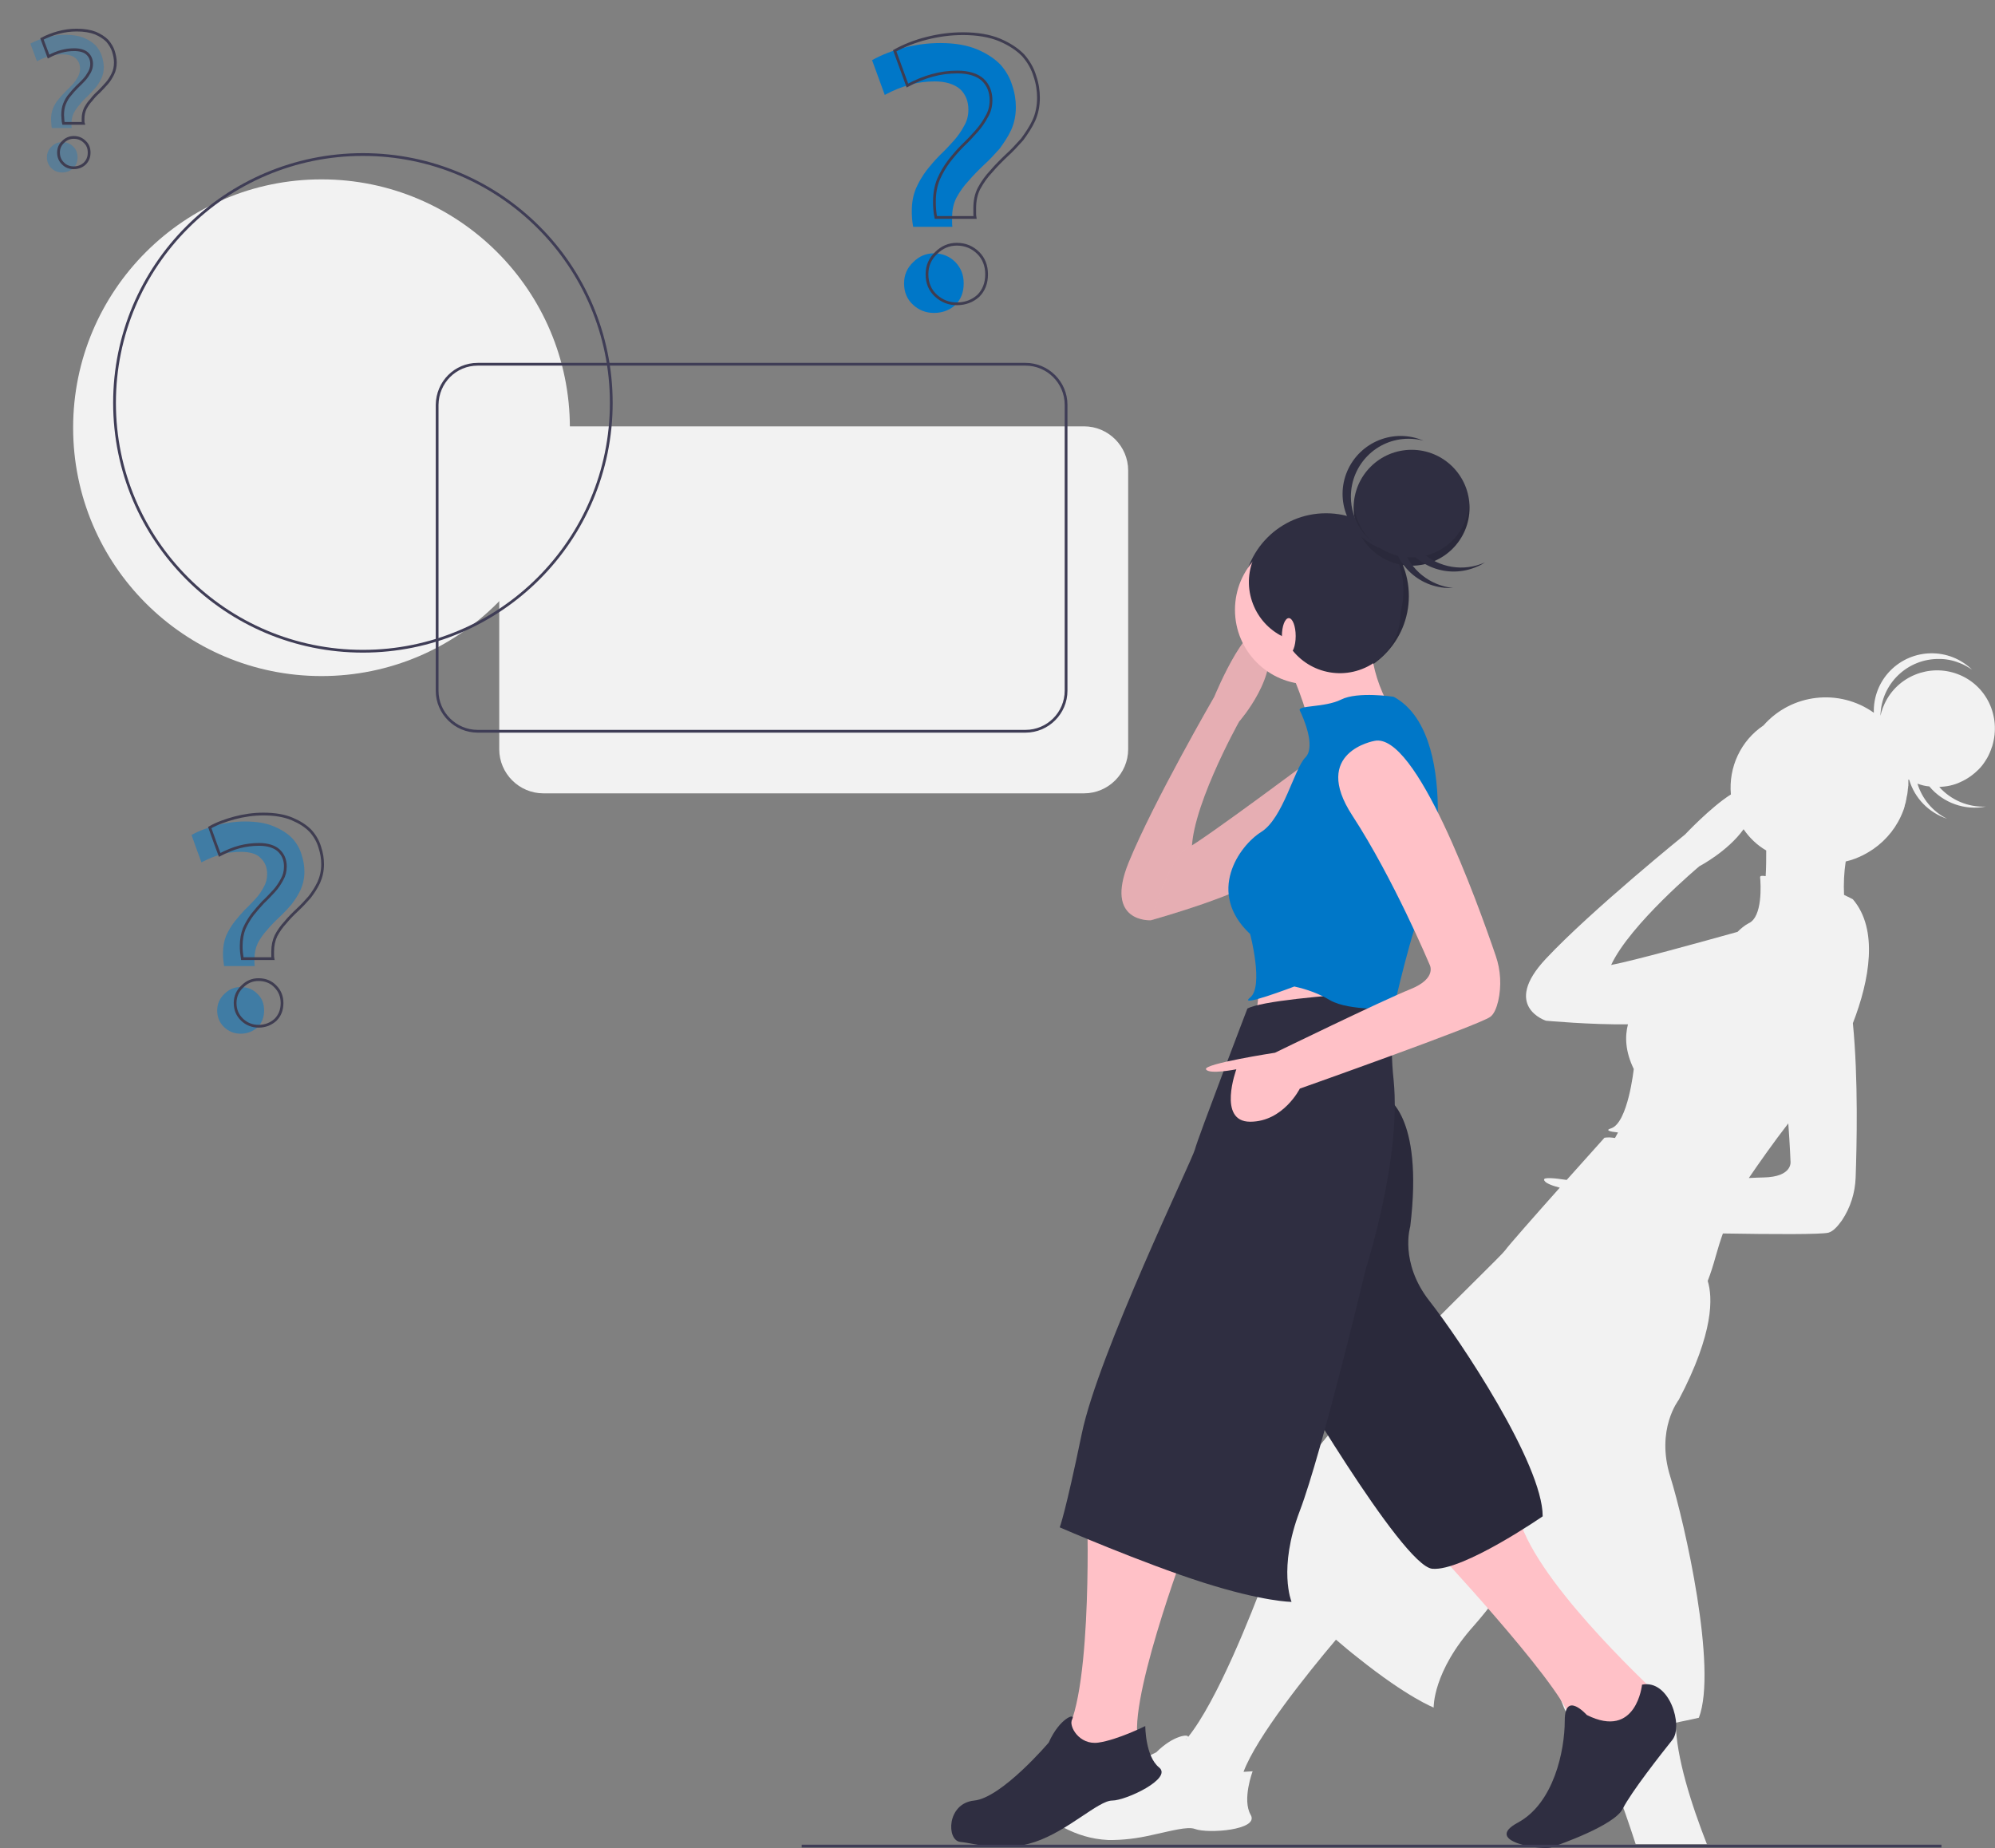 <?xml version="1.0" encoding="utf-8"?>
<!-- Generator: Adobe Illustrator 23.0.4, SVG Export Plug-In . SVG Version: 6.00 Build 0)  -->
<svg version="1.1" id="ec9d6ccb-2de2-4d6a-b855-5099826210b3"
	 xmlns="http://www.w3.org/2000/svg" xmlns:xlink="http://www.w3.org/1999/xlink" x="0px" y="0px" viewBox="0 0 722.9 669.7"
	 style="enable-background:new 0 0 722.9 669.7;" xml:space="preserve">
<rect x="0" y="0" width="722.9" height="669.7" fill="#808080" stroke="none"/>
<style type="text/css">
	.st0{fill:#F2F2F2;}
	.st1{fill:#2F2E41;}
	.st2{opacity:0.1;enable-background:new    ;}
	.st3{fill:#FFC1C7;}
	.st4{fill:#0077C8;}
	.st5{fill:none;stroke:#3F3D56;stroke-miterlimit:10;}
	.st6{fill:none;stroke:#3F3D51;stroke-miterlimit:10;}
	.st7{opacity:0.3;}
	.st8{opacity:0.5;}
</style>
<title>design thinking</title>
<path class="st0" d="M709.4,244.3c-10.3-3.9-21.9,0.8-26.5,10.7c-0.2,0.5-0.4,0.9-0.6,1.4c-0.4,1-0.7,2-0.9,3
	c0.2-11.6,9.8-20.8,21.4-20.6c2.4,0,4.9,0.5,7.1,1.4c1.7,0.6,3.2,1.5,4.7,2.5c-8.3-8.1-21.6-7.9-29.7,0.4c-3.9,4-6.1,9.5-5.9,15.2
	c-12.5-8.9-29.8-7-40,4.6c-8.2,5.5-12.7,15.1-11.8,25c-7.3,4.6-16.6,14.5-16.6,14.5s-34.1,27.6-50.4,45c-16.3,17.3,0,22.5,0,22.5
	s16.3,1.5,29.7,1.3c-1.2,4.6-0.9,10,2.1,16.2c0,0-2.1,19.5-8.2,21.5c-2.3,0.7-0.5,1.2,2.5,1.5l-1.1,2c-1.3-0.2-2.5-0.3-3.8-0.1
	c0,0-6.3,7-13.7,15.3c-4.6-0.7-8.3-1-8.2-0.1c0.1,1.2,3,2.2,5.7,2.9c-9,10.1-18.6,21-19.8,22.7c-2.4,3.4-59.1,56.6-75.1,81.5
	c-16,24.9-19.6,28.9-19.6,28.9s3.1,3,7.9,7.6c-5.2,13.9-17.5,45.2-28.1,58.4c0.4-1.2-5.3-0.7-11.5,5.5c0,0-0.6,0.3-1.6,0.8
	c-5.4,2.8-23,11.3-31.1,9.1c-9.7-2.6-14.6,10-10,12.2c5,2.4,12.6,9.1,25.2,9.7c5.4,0.1,10.7-0.6,15.9-1.8c7-1.5,12.9-3.2,15.6-2.2
	c4.7,1.8,23.4,0.4,20.2-5.1c-3.2-5.5,0.7-15.8,0.7-15.8s-1.3,0.1-3.3,0.2c4.7-12.6,23-35.5,33.5-47.9c2.7,2.3,5.4,4.6,8,6.6
	c18,14.4,27.4,18,27.4,18s-0.4-13,14.6-29.7c4.6-5.2,11.5-14.2,18.8-24.1c4.9,25,12.4,57.9,18.5,60.9c2,0.9,4.2,1.3,6.4,1.4
	c3.9,9.9,10.2,26.4,14.9,41h25.8c-5.7-14.6-11.1-31.5-11.3-44c5-1,8.4-1.8,8.4-1.8c6.8-17.8-5.1-70.5-10.4-87.5
	c-5.3-17,3.1-27.7,3.1-27.7c12.9-24.5,12.3-37.3,10.5-43.1c1.1-2.8,2-5.7,2.8-8.6c0.9-3.2,1.8-6.1,2.7-8.6
	c17.7,0.3,35.9,0.4,38.3-0.3c1.7-0.5,3.3-2.3,4.8-4.4c3.1-4.6,4.8-10,5-15.5c0.4-11.4,1-35.7-1-56c6.1-15.7,9.3-34,0-44.9
	c0,0-1.3-0.7-3.2-1.6c-0.2-4,0-8.1,0.6-12.1c2.2-0.5,4.3-1.3,6.3-2.3c0.4-0.2,0.8-0.4,1.3-0.7c0.8-0.5,1.7-1,2.4-1.5
	c4.9-3.4,8.7-8.2,10.8-13.8c0.2-0.5,0.4-1,0.5-1.5c0.1-0.2,0.1-0.3,0.1-0.5c0.1-0.3,0.2-0.7,0.3-1c0.1-0.2,0.1-0.4,0.1-0.6
	c0.1-0.3,0.2-0.6,0.2-0.9c0-0.2,0.1-0.4,0.1-0.6c0.1-0.3,0.1-0.6,0.2-0.9c0-0.2,0.1-0.4,0.1-0.7c0-0.3,0.1-0.6,0.1-0.9
	c0-0.2,0-0.5,0.1-0.7c0-0.3,0-0.6,0.1-0.9c0-0.2,0-0.5,0-0.7c0-0.3,0-0.6,0-0.8c0-0.2,0-0.5,0-0.7v0c0.1,0,0.2,0.1,0.3,0.1
	c2,6.7,7.1,11.9,13.7,14.1c-5.2-2.6-9-7.2-10.7-12.7c1.4,0.5,2.8,0.9,4.3,1c5,6,12.9,8.8,20.5,7.3c-6.4,0.3-12.6-2.3-16.9-7.1
	c1.3-0.1,2.6-0.2,3.9-0.5c1.3-0.3,2.6-0.7,3.8-1.3c2.5-1.1,4.7-2.7,6.6-4.6c1-1,1.8-2.1,2.5-3.2c0.8-1.2,1.4-2.5,1.9-3.8
	c0.2-0.5,0.3-1,0.5-1.4C725.2,259.4,719.7,248.2,709.4,244.3L709.4,244.3z M429.6,630.4c0.1-0.2,0.3-0.4,0.5-0.6
	C430,630,429.8,630.2,429.6,630.4L429.6,630.4z M629.6,337.7c-13.3,3.7-37.4,10.4-45.8,12c6.9-14.8,32-35.8,32-35.8
	s10.2-5.3,16-13.4c2.1,3.1,4.9,5.8,8.2,7.7c0,3.1,0,6.3-0.2,9.3c-1.3-0.2-2.1-0.2-2,0.5c0.2,2.2,1,14.3-4.2,16.6
	C632.1,335.4,630.8,336.5,629.6,337.7L629.6,337.7z M639,426.7c-1.3,0-3.1,0.1-5.3,0.2c3.4-5,9.3-13.4,14.3-19.8
	c0.6,8.2,0.8,13.7,0.8,13.7S649.8,426.5,639,426.7L639,426.7z"/>
<circle class="st1" cx="480.5" cy="216" r="30"/>
<path class="st2" d="M500.7,193.8c11.2,12.3,10.3,31.2-2,42.4c-11.4,10.4-28.9,10.4-40.4,0c11.2,12.3,30.1,13.2,42.4,2
	s13.2-30.1,2-42.4C502.1,195.1,501.4,194.4,500.7,193.8z"/>
<circle class="st1" cx="511.5" cy="184" r="21"/>
<path class="st2" d="M511.5,202c-11,0-20.1-8.5-20.9-19.5c0,0.5-0.1,1-0.1,1.5c0,11.6,9.4,21,21,21s21-9.4,21-21c0-0.5,0-1-0.1-1.5
	C531.6,193.5,522.5,202,511.5,202z"/>
<path class="st1" d="M489.5,180c0-11.6,9.3-21,20.9-21c1.8,0,3.6,0.2,5.4,0.7c-10.7-4.6-23,0.4-27.6,11c-4.6,10.7,0.4,23,11,27.6
	c1,0.4,2,0.8,3,1C494.5,196,489.5,188.4,489.5,180z"/>
<path class="st1" d="M508.5,198.5c-3.5-11,2.5-22.8,13.5-26.3c1.7-0.6,3.5-0.9,5.4-1c-11.5-1.1-21.8,7.3-22.9,18.9
	s7.3,21.8,18.9,22.9c1.1,0.1,2.1,0.1,3.2,0.1C518.1,212.2,511,206.5,508.5,198.5z"/>
<path class="st1" d="M515.2,200.1c-8.5-7.8-9.1-21.1-1.2-29.6c1.2-1.3,2.6-2.5,4.2-3.5c-10.6,4.7-15.3,17.1-10.6,27.7
	c4.7,10.6,17.1,15.3,27.7,10.6c1-0.4,1.9-0.9,2.8-1.5C530.4,207.3,521.4,205.8,515.2,200.1z"/>
<path class="st3" d="M505,258.5c0,0-32,22-30,12c1.1-5.6-3.1-17.6-7.1-27c-3.1-7.3-5.9-13-5.9-13l35-9c-0.7,5.3-0.7,10.7,0.1,16
	C498.2,245,500.9,252.2,505,258.5z"/>
<polygon class="st3" points="457,352.5 455,369.5 483,366.5 488,348.5 "/>
<path class="st3" d="M423,326.5l-6,7c0,0-17,1-8-21s31-60,31-60s14-34,19-21s-10,30-10,30s-19,34-17,49L423,326.5z"/>
<path class="st2" d="M423,326.5l-6,7c0,0-17,1-8-21s31-60,31-60s14-34,19-21s-10,30-10,30s-19,34-17,49L423,326.5z"/>
<path class="st3" d="M519,560.5c0,0,45,48,50,62s-8,36-13,37s-6,7,0,8s26-8,32-18s10-17,13-19s5-11,0-16s-46-43-51-66L519,560.5z"/>
<path class="st1" d="M595,610.5c0,0-2,20-20,11c0,0-8-9-8,2s-4,30-17,37s9,10,12,9s23-8,26-14s14-20,18-25S605,608.5,595,610.5z"/>
<path class="st1" d="M502,397.5c0,0,14,6,9,47c0,0-4,13,7,27s41,59,41,78c0,0-29,20-40,19s-54-75-54-75L502,397.5z"/>
<path class="st2" d="M502,397.5c0,0,14,6,9,47c0,0-4,13,7,27s41,59,41,78c0,0-29,20-40,19s-54-75-54-75L502,397.5z"/>
<path class="st3" d="M394,550.5c0,0,2,72-10,80c0,0-16,23-26,23s-9,8-4,9s6,4,26-4s30-10,33-10s6-4,0-16s17-73,17-73L394,550.5z"/>
<path class="st1" d="M415,625.5c0,0-10,5-17,6s-10.9-6.1-9.5-8.5s-4.5-0.5-8.5,8.5c0,0-17,20-27,21s-10.1,14.5-5,15
	c5.5,0.5,15,4,27,0s23-15,28-15s22-8,17-12S415,625.5,415,625.5z"/>
<path class="st3" d="M478,273.1c0,0-42,31.4-48,34.4s-13,26-13,26s36-10,42-17S478,273.1,478,273.1z"/>
<path class="st2" d="M478,273.1c0,0-42,31.4-48,34.4s-13,26-13,26s36-10,42-17S478,273.1,478,273.1z"/>
<circle class="st3" cx="474.5" cy="221" r="27"/>
<path class="st1" d="M452,365.5c0,0-18,47-19,51s-35,74-41,103s-8,34-8,34s30,13,52,20s32,7,32,7s-5-12,3-33s24-88,24-88
	s12.8-39.5,10-68c-0.8-7.3-0.9-14.8-0.2-22.1c0.6-4.7-2.8-9-7.6-9.6c-0.5-0.1-1.1-0.1-1.6,0C480.8,360.7,456.8,362.8,452,365.5z"/>
<path class="st4" d="M505,252.5c0,0-13-2-19,1c-6,3-16,2-15,4c1,2,6,13,2,17s-8,22-16,27s-20,22-4,37c0,0,5,19,0,23s16-4,16-4
	c4.6,1,9,2.6,13,5c7,4,23,3,23,3s7-31,11-38S529,265.5,505,252.5z"/>
<path class="st3" d="M498,268.5c0,0-23,4-8,27s28,54,28,54s3,5-7,9s-49,23-49,23s-26,4-25,6s11,0,11,0s-7,19,5,19s18-12,18-12
	s65-23,69-26c1.4-1,2.3-3.3,2.9-5.8c1.2-5.4,0.9-11.1-0.9-16.3C535.2,326.5,513.1,265.1,498,268.5z"/>
<path class="st1" d="M494.6,201.9c-5-11.1-18-16-29.1-11s-16,18-11,29.1c2.2,4.9,6.1,8.8,11,11c5,11.1,18,16,29.1,11s16-18,11-29.1
	C503.3,208.1,499.4,204.2,494.6,201.9L494.6,201.9z"/>
<ellipse class="st3" cx="467" cy="230.5" rx="2.5" ry="6.5"/>
<path class="st0" d="M196.9,154.5h195.9c8.8,0,16,7.2,16,16v101c0,8.8-7.2,16-16,16H196.9c-8.8,0-16-7.2-16-16v-101
	C180.9,161.6,188.1,154.5,196.9,154.5z"/>
<circle class="st0" cx="116.5" cy="155" r="90"/>
<circle class="st5" cx="131.5" cy="146" r="90"/>
<path class="st5" d="M173.1,132h198.5c8.1,0,14.7,6.6,14.7,14.7v103.6c0,8.1-6.6,14.7-14.7,14.7H173.1c-8.1,0-14.7-6.6-14.7-14.7
	V146.7C158.5,138.5,165,132,173.1,132z"/>
<line class="st5" x1="290.5" y1="669" x2="703.5" y2="669"/>
<g>
	<path class="st4" d="M338.7,29.5c-3.1,0-6.1,0.4-9,1.2s-6,2-9.1,3.7c-1-2.7-2.5-6.9-4.6-12.6c3.4-1.9,7.2-3.4,11.5-4.5
		c4.3-1.1,8.7-1.7,13.2-1.7c5.4,0,9.8,0.8,13.4,2.3c3.5,1.5,6.4,3.4,8.5,5.6c2,2.3,3.4,4.8,4.2,7.5c0.9,2.6,1.3,5.3,1.3,7.8
		c0,3.1-0.6,5.9-1.7,8.3c-1.1,2.4-2.6,4.6-4.2,6.8c-1.8,2-3.6,4-5.6,5.8c-2,1.9-3.9,3.8-5.6,5.8c-1.8,1.9-3.2,3.9-4.4,6.1
		c-1.1,2.1-1.6,4.5-1.6,7.3c0,0.4,0,1,0,1.6c0,0.6,0,1.2,0.1,1.7c-3.2,0-7.9,0-14.2,0c-0.2-0.9-0.3-1.9-0.4-2.9
		c-0.1-1.1-0.1-2-0.1-2.9c0-3,0.5-5.7,1.5-8.1c1-2.3,2.3-4.5,3.8-6.5c1.5-1.9,3.1-3.8,4.9-5.6c1.8-1.7,3.4-3.4,5-5.2
		c1.5-1.7,2.7-3.4,3.7-5.3c1.1-1.8,1.6-3.8,1.6-6c0-3-1-5.5-3-7.4C345.8,30.5,342.7,29.5,338.7,29.5z M349.2,102.7
		c0,3.2-1,5.8-3,7.8c-2.1,1.9-4.7,2.9-7.8,2.9c-2.9,0-5.4-1-7.5-2.9c-2.2-2-3.3-4.6-3.3-7.8c0-3.1,1.1-5.6,3.3-7.7
		c2.1-2.1,4.6-3.2,7.5-3.2c3.1,0,5.7,1.1,7.8,3.2C348.2,97.1,349.2,99.6,349.2,102.7z"/>
</g>
<g>
	<path class="st6" d="M346.9,26.1c-3.1,0-6.1,0.4-9,1.2c-2.9,0.8-6,2-9.1,3.7c-1-2.7-2.5-6.9-4.6-12.6c3.4-1.9,7.2-3.4,11.5-4.5
		c4.3-1.1,8.7-1.7,13.2-1.7c5.4,0,9.8,0.8,13.4,2.3c3.5,1.5,6.4,3.4,8.5,5.6c2,2.3,3.4,4.8,4.2,7.5c0.9,2.6,1.3,5.3,1.3,7.8
		c0,3.1-0.6,5.9-1.7,8.3c-1.1,2.4-2.6,4.6-4.2,6.8c-1.8,2-3.6,4-5.6,5.8c-2,1.9-3.9,3.8-5.6,5.8c-1.8,1.9-3.2,3.9-4.4,6.1
		c-1.1,2.1-1.6,4.5-1.6,7.3c0,0.4,0,1,0,1.6c0,0.6,0,1.2,0.1,1.7c-3.2,0-7.9,0-14.2,0c-0.2-0.9-0.3-1.9-0.4-2.9
		c-0.1-1.1-0.1-2-0.1-2.9c0-3,0.5-5.7,1.5-8.1c1-2.3,2.3-4.5,3.8-6.5c1.5-1.9,3.1-3.8,4.9-5.6c1.8-1.7,3.4-3.4,5-5.2
		c1.5-1.7,2.7-3.4,3.7-5.3c1.1-1.8,1.6-3.8,1.6-6c0-3-1-5.5-3-7.4C354.1,27.1,351,26.1,346.9,26.1z M357.5,99.4c0,3.2-1,5.8-3,7.8
		c-2.1,1.9-4.7,2.9-7.8,2.9c-2.9,0-5.4-1-7.5-2.9c-2.2-2-3.3-4.6-3.3-7.8c0-3.1,1.1-5.6,3.3-7.7c2.1-2.1,4.6-3.2,7.5-3.2
		c3.1,0,5.7,1.1,7.8,3.2C356.5,93.7,357.5,96.3,357.5,99.4z"/>
</g>
<g class="st7">
	<path class="st4" d="M22.7,19.7c-1.6,0-3.1,0.2-4.6,0.6c-1.5,0.4-3,1-4.7,1.9c-0.5-1.4-1.3-3.5-2.4-6.4c1.7-0.9,3.7-1.7,5.9-2.3
		c2.2-0.6,4.5-0.9,6.7-0.9c2.7,0,5,0.4,6.8,1.1c1.8,0.8,3.2,1.7,4.3,2.8c1,1.2,1.8,2.5,2.2,3.8c0.4,1.3,0.7,2.7,0.7,4
		c0,1.6-0.3,3-0.9,4.2c-0.6,1.2-1.3,2.4-2.2,3.4c-0.9,1-1.8,2-2.8,3c-1,0.9-2,1.9-2.8,3c-0.9,0.9-1.6,2-2.2,3.1
		c-0.5,1.1-0.8,2.3-0.8,3.7c0,0.2,0,0.5,0,0.8c0,0.3,0,0.6,0.1,0.9c-1.6,0-4,0-7.2,0c-0.1-0.4-0.2-0.9-0.2-1.5c0-0.5-0.1-1-0.1-1.5
		c0-1.5,0.2-2.9,0.7-4.1c0.5-1.2,1.1-2.3,2-3.3c0.8-1,1.6-1.9,2.5-2.8c0.9-0.9,1.8-1.7,2.6-2.6c0.8-0.9,1.4-1.8,1.9-2.7
		c0.5-0.9,0.8-1.9,0.8-3c0-1.5-0.5-2.8-1.6-3.8C26.3,20.2,24.8,19.7,22.7,19.7z M28.1,57c0,1.6-0.5,2.9-1.6,4c-1.1,1-2.4,1.5-4,1.5
		c-1.5,0-2.8-0.5-3.8-1.5c-1.1-1-1.7-2.4-1.7-4c0-1.6,0.6-2.9,1.7-3.9c1.1-1.1,2.4-1.6,3.8-1.6c1.6,0,2.9,0.5,4,1.6
		C27.6,54.1,28.1,55.5,28.1,57z"/>
</g>
<g>
	<path class="st6" d="M26.9,18c-1.6,0-3.1,0.2-4.6,0.6c-1.5,0.4-3,1-4.7,1.9c-0.5-1.4-1.3-3.5-2.4-6.4c1.7-0.9,3.7-1.7,5.9-2.3
		c2.2-0.6,4.5-0.9,6.7-0.9c2.7,0,5,0.4,6.8,1.1c1.8,0.8,3.2,1.7,4.3,2.8c1,1.2,1.8,2.5,2.2,3.8c0.4,1.3,0.7,2.7,0.7,4
		c0,1.6-0.3,3-0.9,4.2c-0.6,1.2-1.3,2.4-2.2,3.4c-0.9,1-1.8,2-2.8,3c-1,0.9-2,1.9-2.8,3c-0.9,0.9-1.6,2-2.2,3.1
		c-0.5,1.1-0.8,2.3-0.8,3.7c0,0.2,0,0.5,0,0.8c0,0.3,0,0.6,0.1,0.9c-1.6,0-4,0-7.2,0c-0.1-0.4-0.2-0.9-0.2-1.5c0-0.5-0.1-1-0.1-1.5
		c0-1.5,0.2-2.9,0.7-4.1c0.5-1.2,1.1-2.3,2-3.3c0.8-1,1.6-1.9,2.5-2.8c0.9-0.9,1.8-1.7,2.6-2.6c0.8-0.9,1.4-1.8,1.9-2.7
		c0.5-0.9,0.8-1.9,0.8-3c0-1.5-0.5-2.8-1.6-3.8C30.6,18.5,29,18,26.9,18z M32.3,55.3c0,1.6-0.5,2.9-1.6,4c-1.1,1-2.4,1.5-4,1.5
		c-1.5,0-2.8-0.5-3.8-1.5c-1.1-1-1.7-2.4-1.7-4c0-1.6,0.6-2.9,1.7-3.9c1.1-1.1,2.4-1.6,3.8-1.6c1.6,0,2.9,0.5,4,1.6
		C31.8,52.4,32.3,53.7,32.3,55.3z"/>
</g>
<g>
	<g class="st8">
		<path class="st4" d="M87.3,308.7c-2.4,0-4.8,0.3-7.1,0.9c-2.3,0.6-4.7,1.6-7.2,2.9c-0.8-2.1-2-5.4-3.6-9.9c2.6-1.5,5.7-2.6,9-3.5
			c3.4-0.9,6.9-1.4,10.4-1.4c4.2,0,7.7,0.6,10.5,1.8c2.8,1.2,5,2.6,6.7,4.4c1.6,1.8,2.7,3.8,3.3,5.9c0.7,2.1,1,4.1,1,6.1
			c0,2.4-0.5,4.6-1.4,6.6c-0.9,1.9-2,3.6-3.3,5.3c-1.4,1.6-2.8,3.1-4.4,4.6c-1.6,1.5-3.1,3-4.4,4.6c-1.4,1.5-2.5,3.1-3.4,4.8
			c-0.8,1.7-1.2,3.6-1.2,5.7c0,0.3,0,0.8,0,1.2c0,0.5,0,0.9,0.1,1.4c-2.5,0-6.2,0-11.1,0c-0.1-0.7-0.2-1.5-0.3-2.3
			c-0.1-0.8-0.1-1.6-0.1-2.3c0-2.4,0.4-4.5,1.1-6.3c0.8-1.8,1.8-3.5,3-5.1c1.2-1.5,2.5-3,3.8-4.4c1.4-1.3,2.7-2.7,4-4.1
			c1.2-1.3,2.1-2.7,2.9-4.2c0.8-1.4,1.2-2.9,1.2-4.7c0-2.4-0.8-4.3-2.4-5.8C93,309.4,90.5,308.7,87.3,308.7z M95.7,366.2
			c0,2.5-0.8,4.5-2.4,6.1c-1.7,1.5-3.7,2.3-6.1,2.3c-2.3,0-4.3-0.8-5.9-2.3c-1.7-1.6-2.6-3.6-2.6-6.1c0-2.4,0.9-4.4,2.6-6
			c1.7-1.7,3.6-2.5,5.9-2.5c2.4,0,4.5,0.8,6.1,2.5C94.9,361.7,95.7,363.7,95.7,366.2z"/>
	</g>
	<g>
		<path class="st6" d="M93.9,306c-2.4,0-4.8,0.3-7.1,0.9c-2.3,0.6-4.7,1.6-7.2,2.9c-0.8-2.1-2-5.4-3.6-9.9c2.6-1.5,5.7-2.6,9-3.5
			c3.4-0.9,6.9-1.4,10.4-1.4c4.2,0,7.7,0.6,10.5,1.8c2.8,1.2,5,2.6,6.7,4.4c1.6,1.8,2.7,3.8,3.3,5.9c0.7,2.1,1,4.1,1,6.1
			c0,2.4-0.5,4.6-1.4,6.6c-0.9,1.9-2,3.6-3.3,5.3c-1.4,1.6-2.8,3.1-4.4,4.6c-1.6,1.5-3.1,3-4.4,4.6c-1.4,1.5-2.5,3.1-3.4,4.8
			c-0.8,1.7-1.2,3.6-1.2,5.7c0,0.3,0,0.8,0,1.2c0,0.5,0,0.9,0.1,1.4c-2.5,0-6.2,0-11.1,0c-0.1-0.7-0.2-1.5-0.3-2.3
			c-0.1-0.8-0.1-1.6-0.1-2.3c0-2.4,0.4-4.5,1.1-6.3c0.8-1.8,1.8-3.5,3-5.1c1.2-1.5,2.5-3,3.8-4.4c1.4-1.3,2.7-2.7,4-4.1
			c1.2-1.3,2.1-2.7,2.9-4.2c0.8-1.4,1.2-2.9,1.2-4.7c0-2.4-0.8-4.3-2.4-5.8C99.5,306.8,97,306,93.9,306z M102.2,363.5
			c0,2.5-0.8,4.5-2.4,6.1c-1.7,1.5-3.7,2.3-6.1,2.3c-2.3,0-4.3-0.8-5.9-2.3c-1.7-1.6-2.6-3.6-2.6-6.1c0-2.4,0.9-4.4,2.6-6
			c1.7-1.7,3.6-2.5,5.9-2.5c2.4,0,4.5,0.8,6.1,2.5C101.4,359.1,102.2,361.1,102.2,363.5z"/>
	</g>
</g>
</svg>
